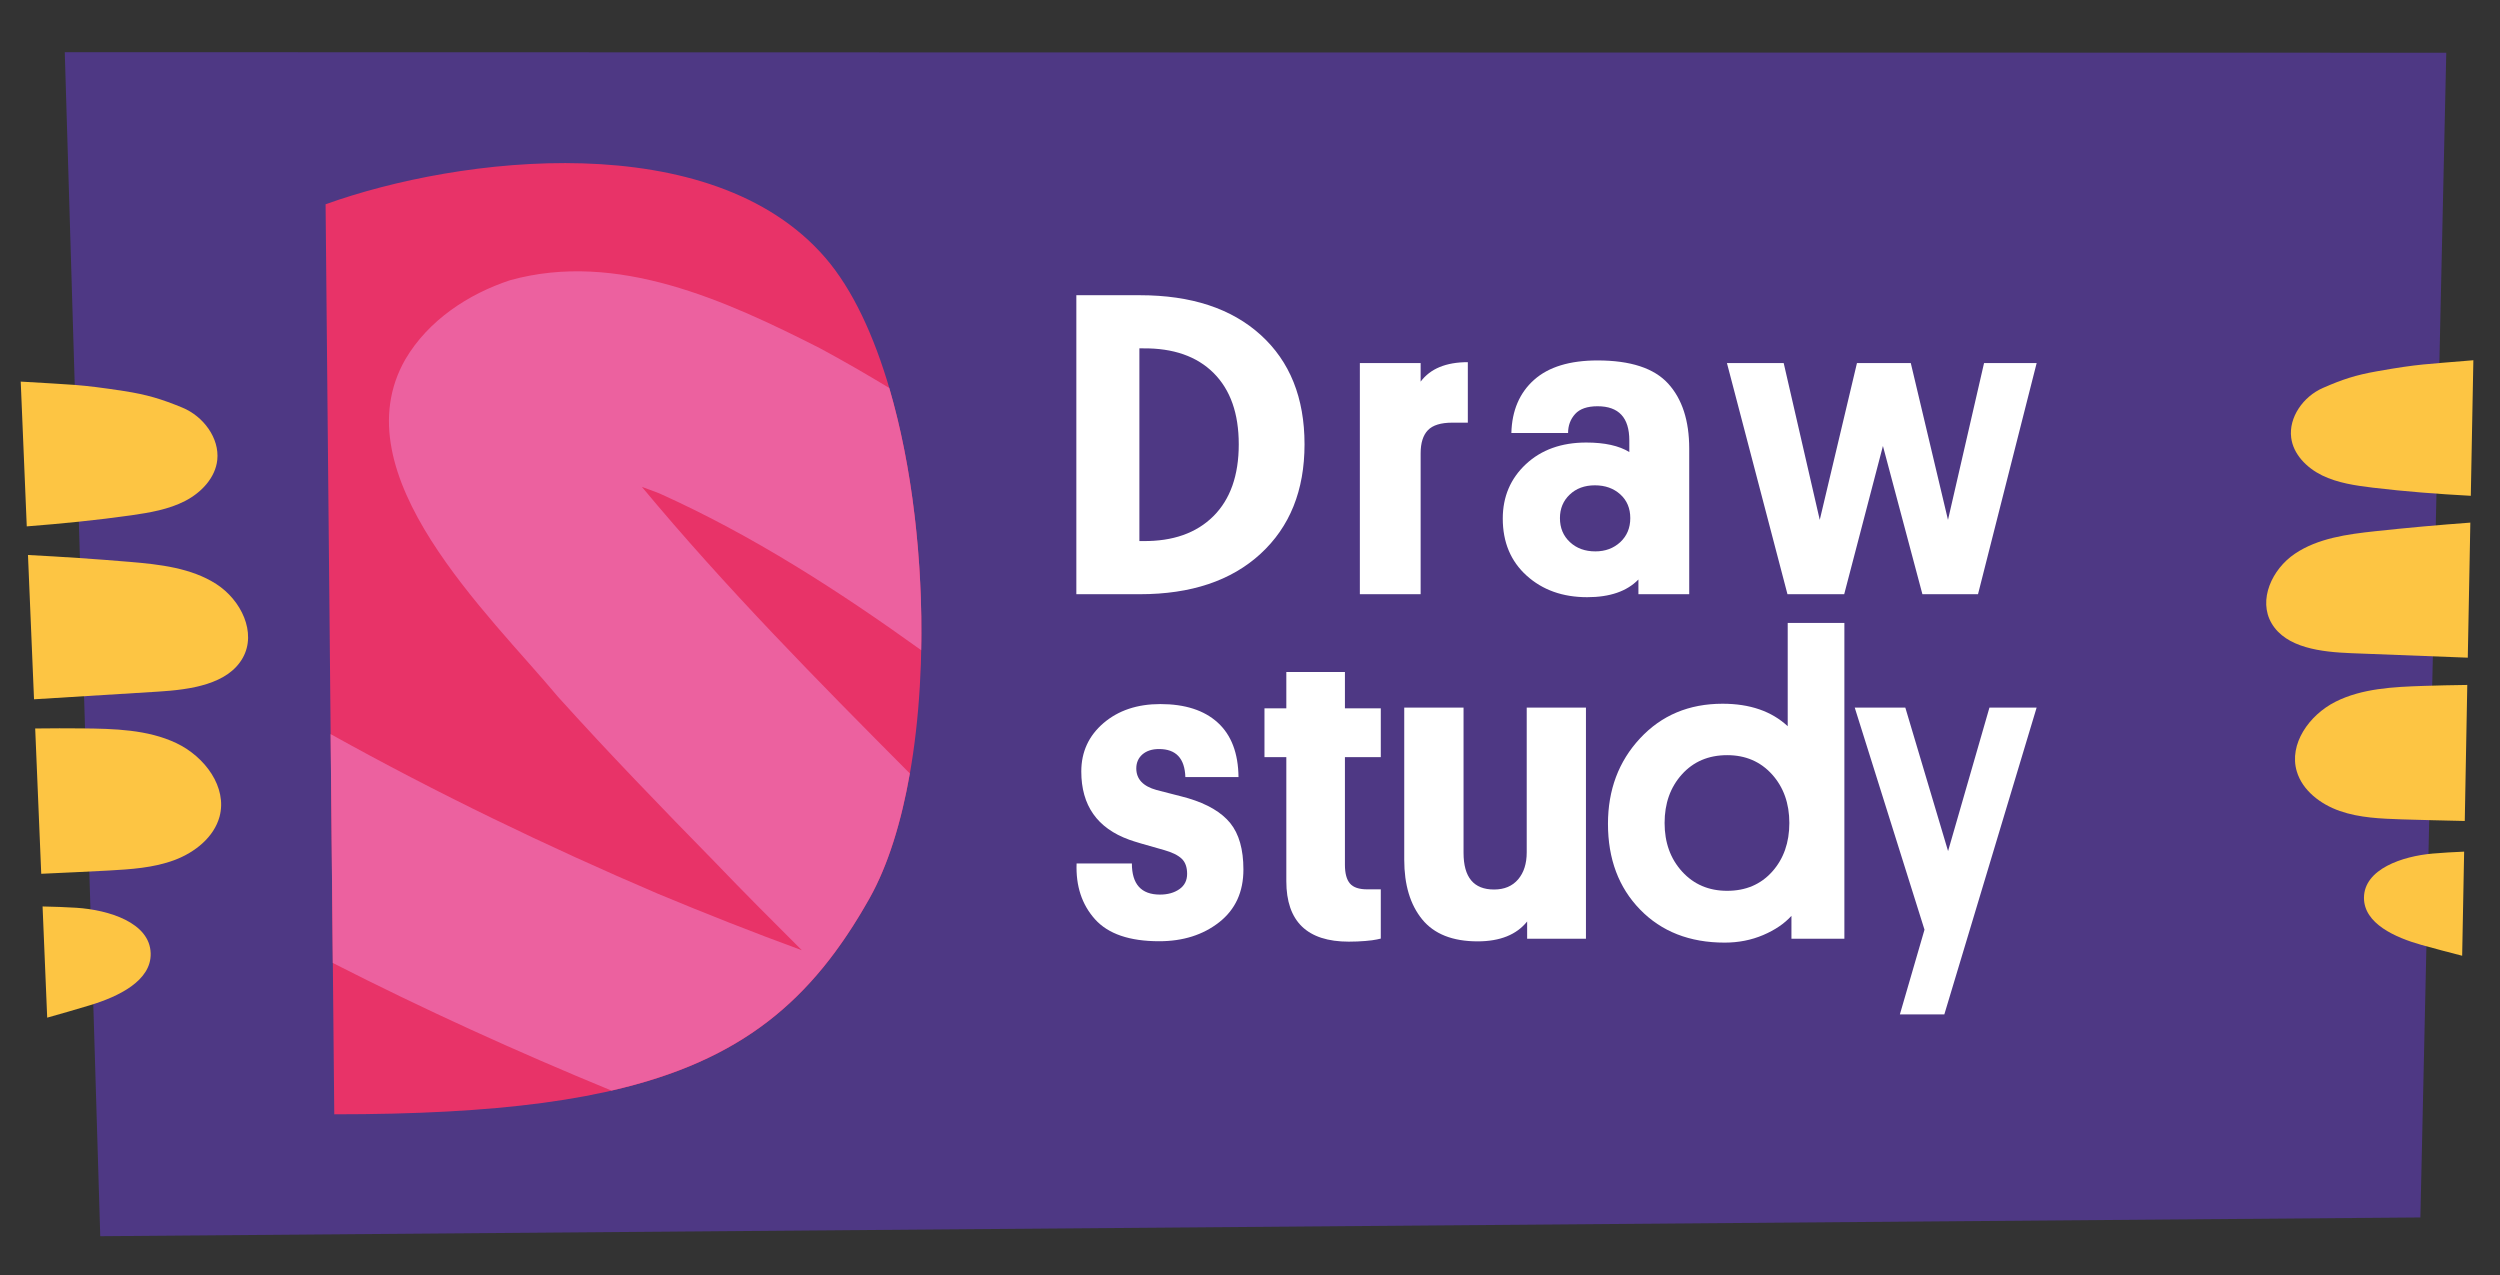 <?xml version="1.0" encoding="UTF-8"?> <svg xmlns="http://www.w3.org/2000/svg" xmlns:xlink="http://www.w3.org/1999/xlink" xmlns:serif="http://www.serif.com/" viewBox="0 0 596 304" xml:space="preserve" style="fill-rule:evenodd;clip-rule:evenodd;stroke-linejoin:round;stroke-miterlimit:2;"><rect x="0" y="0" width="596" height="304" fill="#333333" stroke="none"/> <path d="M15.44,12.44L23.9,294.71L577.02,290.24L583.19,12.57L15.44,12.44Z" style="fill:rgb(78,56,132);fill-rule:nonzero;"></path> <path d="M547.1,132.01C552.58,128.31 559.58,127.36 566.28,126.64C573.8,125.83 581.36,125.15 588.93,124.59L588.32,156.79C579.06,156.43 569.8,156.07 560.54,155.72C553.39,155.44 544.99,154.47 541.55,148.6C538.29,143.06 541.61,135.71 547.1,132.01" style="fill:rgb(253,197,67);fill-rule:nonzero;"></path> <path d="M553.77,92.49C558.4,90.46 561.58,89.41 566.7,88.51C576.82,86.72 578.14,86.87 589.55,85.89C589.65,85.89 589.65,85.87 589.65,85.87L589.04,118.2C581.23,117.78 573.44,117.19 565.68,116.26C561.52,115.76 557.29,115.14 553.58,113.33C549.87,111.51 546.71,108.26 546.22,104.35C545.6,99.51 549.07,94.55 553.77,92.49" style="fill:rgb(253,197,67);fill-rule:nonzero;"></path> <path d="M556.79,167.29C563.12,164.11 570.58,163.76 577.75,163.52C580.99,163.41 584.5,163.34 588.2,163.29L587.6,195.72C582.6,195.59 577.6,195.51 572.6,195.34C567.61,195.17 562.52,194.98 557.84,193.35C553.17,191.73 548.88,188.41 547.55,183.89C545.63,177.41 550.46,170.49 556.79,167.29" style="fill:rgb(253,197,67);fill-rule:nonzero;"></path> <path d="M579.95,203.49C582.35,203.28 584.86,203.14 587.45,203.03L586.98,227.85C583.76,227.02 580.53,226.18 577.32,225.28C571.04,223.52 563.54,220.19 563.57,214.02C563.61,207.18 572.71,204.12 579.95,203.49" style="fill:rgb(253,197,67);fill-rule:nonzero;"></path> <path d="M51.54,139.22C45.59,135.4 38.09,134.55 30.92,133.95C22.87,133.27 14.77,132.73 6.67,132.31L8.11,166.71C18,166.1 27.89,165.49 37.77,164.88C45.4,164.4 54.35,163.16 57.89,156.81C61.23,150.81 57.5,143.05 51.54,139.22" style="fill:rgb(253,197,67);fill-rule:nonzero;"></path> <path d="M43.44,97.16C38.45,95.11 35.02,94.07 29.53,93.22C18.68,91.56 17.26,91.74 5.05,90.98C4.95,90.98 4.94,90.96 4.94,90.96L6.38,125.49C14.71,124.84 23.02,124.02 31.29,122.85C35.72,122.21 40.23,121.45 44.15,119.42C48.07,117.39 51.36,113.84 51.8,109.64C52.34,104.46 48.51,99.24 43.44,97.16" style="fill:rgb(253,197,67);fill-rule:nonzero;"></path> <path d="M42.04,177.16C35.19,173.91 27.22,173.73 19.56,173.65C16.1,173.61 12.34,173.62 8.39,173.67L9.83,208.31C15.17,208.05 20.51,207.84 25.85,207.54C31.18,207.24 36.61,206.9 41.57,205.05C46.53,203.2 51.02,199.55 52.34,194.69C54.22,187.7 48.89,180.42 42.04,177.16" style="fill:rgb(253,197,67);fill-rule:nonzero;"></path> <path d="M18.18,216.41C15.62,216.25 12.92,216.16 10.15,216.1L11.25,242.61C14.68,241.64 18.1,240.67 21.51,239.63C28.17,237.6 36.11,233.85 35.92,227.26C35.73,219.95 25.93,216.91 18.18,216.41" style="fill:rgb(253,197,67);fill-rule:nonzero;"></path> <path d="M77.62,48.7C109.59,37.19 169.56,29.96 196.75,61.44C222.77,91.57 227.12,178.82 207.33,214.1C186.01,252.11 157.17,265.65 79.69,265.65L77.62,48.7Z" style="fill:rgb(232,51,104);fill-rule:nonzero;"></path> <path d="M153.03,116.08C154.44,116.57 155.84,117.1 157.23,117.64C179.4,127.62 199.87,140.81 219.61,155C220.04,133.64 217.47,111.12 212,92.5C206.57,89.21 201.08,86.04 195.48,83.02C173.06,71.64 147.12,59.74 121.62,66.8C111.62,70.09 102.12,76.37 96.66,85.62C80.88,113.09 116.57,146.39 133.01,166.1C145.11,179.52 157.68,192.51 170.32,205.41C177.16,212.55 184.15,219.55 191.16,226.54C179.63,222.32 168.21,217.8 156.87,213.08C130.27,201.7 104.13,189.09 78.82,175.01L79.34,229.57C101.04,240.64 123.25,250.73 145.76,259.99C176.72,252.89 193.59,238.57 207.32,214.09C211.68,206.32 214.86,196.03 216.9,184.39C194.9,162.28 172.97,140.07 153.03,116.08" style="fill:rgb(236,97,159);fill-rule:nonzero;"></path> <path d="M256.6,70.38L271.74,70.38C284,70.38 293.6,73.54 300.56,79.86C307.52,86.18 311,94.86 311,105.92C311,116.91 307.5,125.61 300.51,132.03C293.52,138.45 283.93,141.66 271.74,141.66L256.6,141.66L256.6,70.38ZM271.63,83.05L271.63,128.99L272.5,128.99C279.64,129.06 285.22,127.08 289.26,123.07C293.3,119.05 295.32,113.34 295.32,105.92C295.32,98.57 293.32,92.91 289.32,88.92C285.32,84.94 279.71,82.98 272.5,83.05L271.63,83.05Z" style="fill:white;fill-rule:nonzero;"></path> <path d="M349.93,86.34L349.93,100.76L346.25,100.76C343.51,100.76 341.56,101.36 340.41,102.56C339.26,103.76 338.68,105.6 338.68,108.07L338.68,141.65L324.19,141.65L324.19,86.55L338.68,86.55L338.68,90.98C340.99,87.89 344.74,86.34 349.93,86.34Z" style="fill:white;fill-rule:nonzero;"></path> <path d="M358.26,123.63C358.26,118.41 360.1,114.09 363.78,110.65C367.46,107.22 372.25,105.5 378.16,105.5C382.56,105.5 385.98,106.26 388.43,107.77L388.43,104.99C388.43,99.57 385.91,96.85 380.86,96.85C378.41,96.85 376.62,97.47 375.51,98.7C374.39,99.94 373.83,101.45 373.83,103.23L360.31,103.23C360.45,97.87 362.26,93.65 365.72,90.56C369.18,87.47 374.23,85.93 380.86,85.93C388.72,85.93 394.32,87.77 397.68,91.44C401.03,95.11 402.71,100.28 402.71,106.94L402.71,141.65L390.6,141.65L390.6,138.15C387.86,140.97 383.79,142.37 378.38,142.37C372.54,142.37 367.73,140.65 363.94,137.22C360.15,133.79 358.26,129.26 358.26,123.63ZM371.89,123.52C371.89,125.86 372.68,127.76 374.27,129.24C375.86,130.72 377.87,131.45 380.33,131.45C382.71,131.45 384.69,130.71 386.28,129.24C387.86,127.76 388.66,125.86 388.66,123.52C388.66,121.19 387.87,119.3 386.28,117.86C384.69,116.42 382.67,115.7 380.22,115.7C377.77,115.7 375.77,116.44 374.22,117.91C372.66,119.39 371.89,121.26 371.89,123.52Z" style="fill:white;fill-rule:nonzero;"></path> <path d="M455.53,86.55L464.4,123.94L473,86.55L485.54,86.55L471.56,141.65L458.3,141.65L448.89,106.32L439.66,141.65L426.13,141.65L411.7,86.55L425.23,86.55L433.83,123.94L442.7,86.55L455.53,86.55Z" style="fill:white;fill-rule:nonzero;"></path> <path d="M270.89,183.19C270.89,185.73 272.5,187.45 275.73,188.34C276.48,188.55 277.69,188.86 279.34,189.27C280.99,189.68 282.29,190.03 283.25,190.3C287.85,191.67 291.2,193.65 293.29,196.22C295.38,198.8 296.43,202.49 296.43,207.29C296.43,212.65 294.51,216.83 290.66,219.86C286.81,222.88 282.04,224.39 276.34,224.39C269.27,224.39 264.17,222.64 261.04,219.14C257.91,215.64 256.46,211.21 256.66,205.85L269.84,205.85C269.84,210.79 272.07,213.27 276.53,213.27C278.38,213.27 279.93,212.84 281.16,211.98C282.4,211.12 283.01,209.9 283.01,208.32C283.01,206.74 282.58,205.54 281.72,204.72C280.86,203.9 279.47,203.21 277.55,202.66C273.09,201.42 270.31,200.6 269.21,200.19C261.59,197.44 257.78,192.02 257.78,183.92C257.78,179.25 259.55,175.41 263.08,172.38C266.62,169.36 271.13,167.85 276.62,167.85C282.52,167.85 287.09,169.33 290.32,172.28C293.55,175.23 295.2,179.56 295.26,185.26L282.59,185.26C282.45,180.8 280.36,178.57 276.31,178.57C274.66,178.57 273.34,179 272.34,179.86C271.39,180.7 270.89,181.82 270.89,183.19Z" style="fill:white;fill-rule:nonzero;"></path> <path d="M320.63,160.21L320.63,168.86L329.18,168.86L329.18,180.5L320.63,180.5L320.63,206.15C320.63,208.21 321.03,209.7 321.83,210.63C322.63,211.56 324,212.02 325.95,212.02L329.18,212.02L329.18,223.76L328.24,223.97C327.62,224.11 326.69,224.23 325.48,224.33C324.26,224.43 322.96,224.49 321.57,224.49C311.63,224.49 306.66,219.68 306.66,210.07L306.66,180.5L301.45,180.5L301.45,168.86L306.66,168.86L306.66,160.21L320.63,160.21Z" style="fill:white;fill-rule:nonzero;"></path> <path d="M348.91,168.7L348.91,203.31C348.91,209.15 351.33,212.06 356.18,212.06C358.64,212.06 360.55,211.25 361.92,209.64C363.29,208.03 363.97,205.88 363.97,203.2L363.97,168.7L378.09,168.7L378.09,223.8L364.07,223.8L364.07,219.68C361.54,222.84 357.6,224.42 352.27,224.42C346.3,224.42 341.89,222.67 339.04,219.17C336.19,215.67 334.77,210.93 334.77,204.96L334.77,168.7L348.91,168.7Z" style="fill:white;fill-rule:nonzero;"></path> <path d="M427.08,223.8L427.08,218.34C425.4,220.19 423.15,221.72 420.33,222.92C417.51,224.12 414.45,224.72 411.16,224.72C402.83,224.72 396.1,222.09 391,216.84C385.89,211.59 383.34,204.77 383.34,196.4C383.34,188.3 385.89,181.5 391,176.01C396.11,170.52 402.66,167.77 410.66,167.77C417.18,167.77 422.35,169.56 426.19,173.13L426.19,148.51L439.7,148.51L439.7,223.8L427.08,223.8ZM400.97,184.61C398.21,187.67 396.84,191.53 396.84,196.2C396.84,200.87 398.23,204.73 401.02,207.79C403.81,210.85 407.39,212.37 411.76,212.37C416.2,212.37 419.77,210.84 422.5,207.79C425.22,204.74 426.58,200.87 426.58,196.2C426.58,191.53 425.2,187.67 422.45,184.61C419.69,181.56 416.13,180.03 411.76,180.03C407.32,180.03 403.72,181.56 400.97,184.61Z" style="fill:white;fill-rule:nonzero;"></path> <path d="M463.53,241.83L452.93,241.83L458.8,221.64L442.17,168.7L454.23,168.7L464.42,202.9L474.28,168.7L485.53,168.7L463.53,241.83Z" style="fill:white;fill-rule:nonzero;"></path> </svg> 